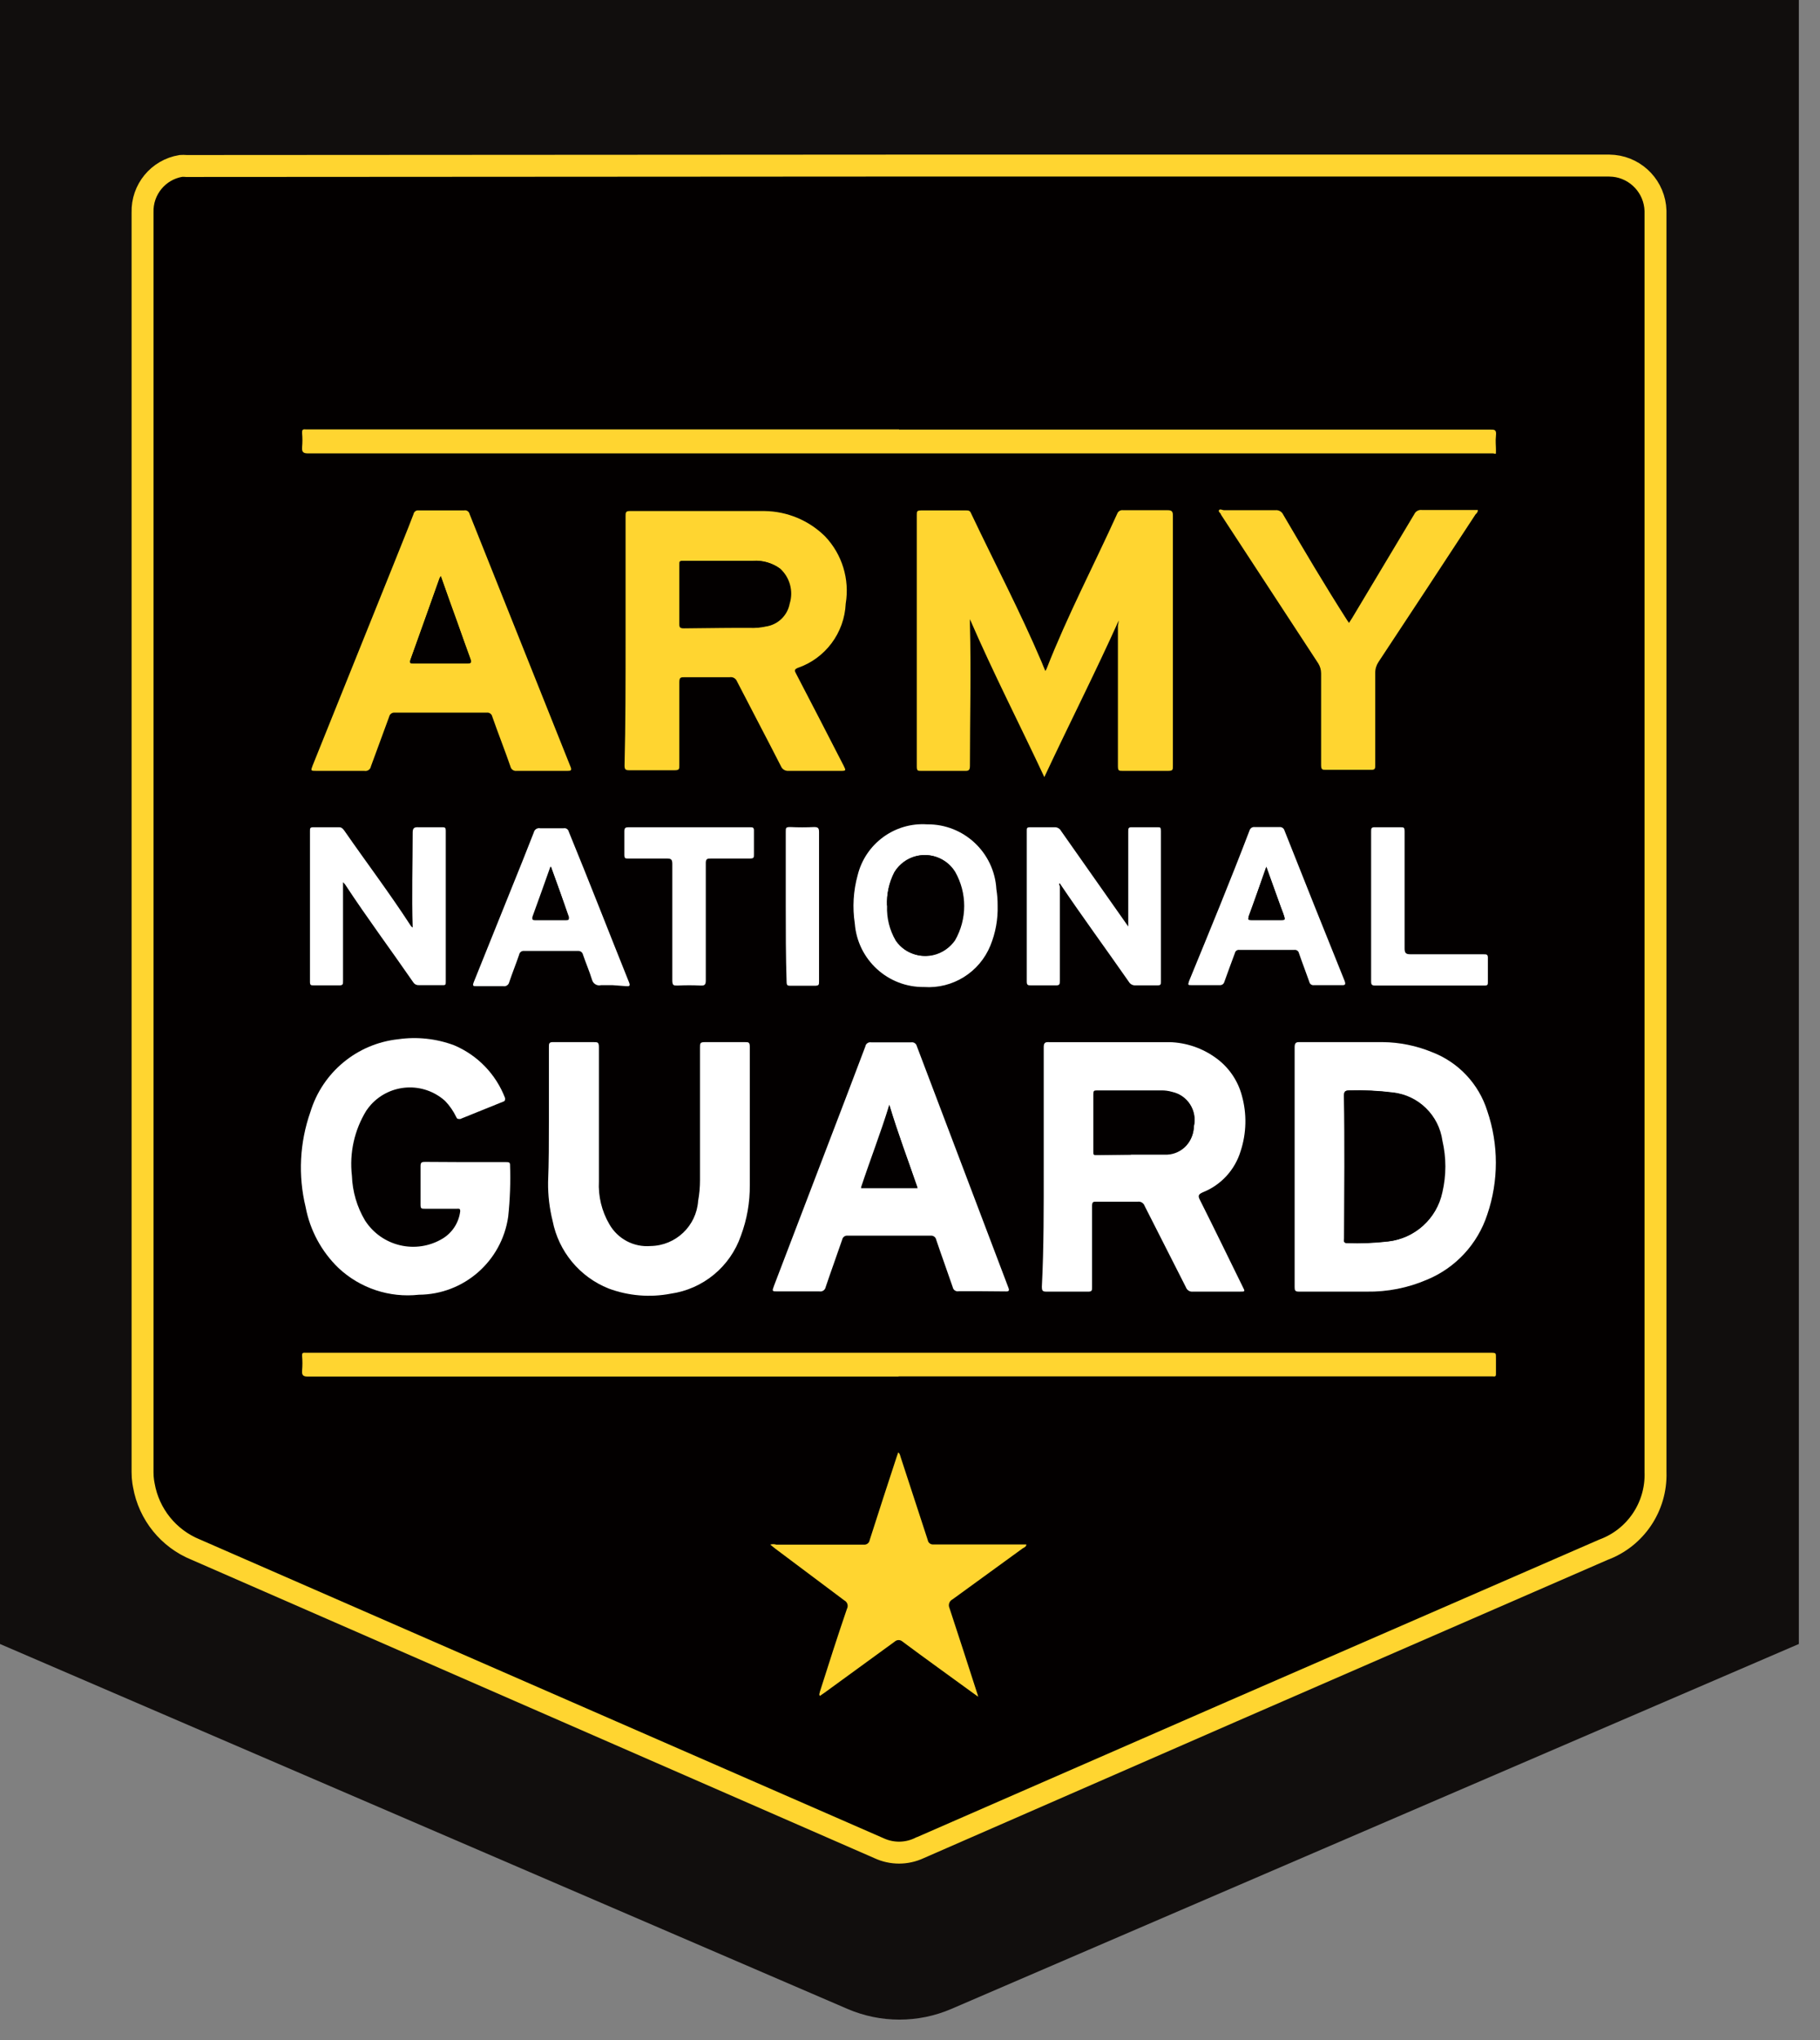 <svg width="83" height="93" viewBox="0 0 83 93" fill="none" xmlns="http://www.w3.org/2000/svg">
<rect x="0" y="0" width="83" height="93" fill="#808080" stroke="none"/>
<path d="M38.646 91.575L0 74.941V0H82.035L82.035 74.941L43.39 91.575C41.876 92.227 40.16 92.227 38.646 91.575Z" fill="#110E0D"/>
<path d="M6.501 9.688C6.47 8.639 7.219 7.732 8.249 7.564C8.324 7.559 8.4 7.559 8.476 7.565L8.497 7.567H8.519L41.01 7.548H73.386L73.598 7.56C74.641 7.668 75.465 8.535 75.498 9.608V67.116L75.499 67.129C75.542 68.689 74.588 70.102 73.129 70.642L73.116 70.647L73.103 70.653L56.221 78.001L41.922 84.246H41.921L41.911 84.251C41.333 84.519 40.667 84.519 40.089 84.251L40.078 84.246L8.935 70.643L8.923 70.638C7.685 70.135 6.792 69.028 6.56 67.709L6.558 67.697L6.532 67.551C6.511 67.405 6.5 67.258 6.501 67.11V9.688Z" fill="#030000" stroke="#FFD530"/>
<path d="M51.02 28.283C49.945 30.673 48.757 33.006 47.626 35.424C46.495 33.006 45.307 30.701 44.233 28.226C44.233 28.34 44.233 28.396 44.233 28.453C44.289 30.607 44.233 32.751 44.233 34.905C44.233 35.112 44.176 35.15 43.988 35.141H42.008C41.858 35.141 41.81 35.141 41.81 34.942C41.81 31.126 41.81 27.304 41.81 23.475C41.81 23.305 41.81 23.267 42.027 23.267C42.696 23.267 43.375 23.267 44.054 23.267C44.148 23.267 44.233 23.267 44.28 23.39C45.355 25.657 46.523 27.877 47.504 30.182C47.56 30.314 47.607 30.446 47.673 30.588L47.73 30.484C48.672 28.075 49.888 25.761 50.954 23.409C50.996 23.303 51.105 23.241 51.218 23.258C51.887 23.258 52.565 23.258 53.244 23.258C53.433 23.258 53.489 23.305 53.489 23.503C53.489 25.591 53.489 27.669 53.489 29.757V34.905C53.489 35.094 53.489 35.141 53.263 35.141H51.199C51.029 35.141 50.982 35.141 50.982 34.924C50.982 32.789 50.982 30.654 50.982 28.519C50.999 28.441 51.012 28.362 51.02 28.283Z" fill="#FFD530"/>
<path d="M28.529 29.19V23.522C28.529 23.381 28.529 23.296 28.708 23.296C30.763 23.296 32.818 23.296 34.873 23.296C35.904 23.31 36.89 23.723 37.625 24.448C38.404 25.265 38.754 26.403 38.568 27.518C38.508 28.851 37.641 30.013 36.381 30.446C36.202 30.522 36.24 30.588 36.306 30.711C37.035 32.109 37.757 33.507 38.474 34.905C38.587 35.131 38.587 35.141 38.332 35.141H35.957C35.811 35.152 35.674 35.068 35.617 34.933C34.958 33.639 34.27 32.345 33.61 31.06C33.558 30.927 33.421 30.848 33.28 30.871H31.234C31.046 30.871 30.98 30.871 30.98 31.107C30.98 32.383 30.98 33.648 30.98 34.886C30.98 35.056 30.98 35.112 30.763 35.112C30.075 35.112 29.378 35.112 28.689 35.112C28.52 35.112 28.482 35.065 28.482 34.895C28.529 33.015 28.529 31.107 28.529 29.19ZM32.884 28.623H34.185C34.438 28.634 34.691 28.612 34.939 28.557C35.481 28.474 35.912 28.058 36.013 27.518C36.191 26.947 36.022 26.324 35.58 25.922C35.232 25.672 34.81 25.549 34.383 25.572H31.178C31.055 25.572 31.008 25.572 31.008 25.742C31.008 26.649 31.008 27.556 31.008 28.462C31.008 28.604 31.008 28.642 31.187 28.642L32.884 28.623Z" fill="#FFD530"/>
<path d="M47.598 53.183V47.742C47.598 47.543 47.654 47.496 47.843 47.506C49.681 47.506 51.51 47.506 53.338 47.506C54.102 47.527 54.842 47.781 55.459 48.233C56.038 48.652 56.455 49.26 56.637 49.952C56.866 50.777 56.846 51.651 56.581 52.465C56.322 53.328 55.683 54.024 54.846 54.354C54.639 54.448 54.63 54.524 54.724 54.703C55.384 56.017 56.025 57.339 56.675 58.661C56.788 58.879 56.788 58.879 56.534 58.879H54.403C54.263 58.896 54.13 58.813 54.083 58.68L52.198 54.968C52.154 54.842 52.028 54.763 51.896 54.779C51.268 54.779 50.639 54.779 50.011 54.779C49.851 54.779 49.803 54.779 49.803 54.987C49.803 56.215 49.803 57.443 49.803 58.671C49.803 58.822 49.803 58.888 49.596 58.879C48.974 58.879 48.352 58.879 47.711 58.879C47.541 58.879 47.513 58.822 47.513 58.661C47.607 56.829 47.598 55.006 47.598 53.183ZM51.566 52.635C52.075 52.635 52.593 52.635 53.102 52.635C53.438 52.653 53.766 52.536 54.016 52.311C54.265 52.086 54.415 51.771 54.432 51.435V51.379C54.604 50.682 54.183 49.977 53.489 49.801C53.333 49.756 53.171 49.734 53.008 49.735H50.03C49.907 49.735 49.86 49.735 49.86 49.895C49.86 50.764 49.86 51.633 49.86 52.503C49.86 52.635 49.86 52.663 50.03 52.654L51.566 52.635Z" fill="white"/>
<path d="M24.693 35.141H23.562C23.43 35.159 23.307 35.072 23.279 34.943C23.015 34.177 22.713 33.422 22.45 32.666C22.426 32.548 22.314 32.469 22.195 32.486H18.01C17.886 32.469 17.77 32.552 17.746 32.675C17.473 33.431 17.19 34.177 16.916 34.933C16.905 35.001 16.867 35.062 16.81 35.101C16.753 35.14 16.683 35.155 16.615 35.141H14.438C14.164 35.141 14.164 35.141 14.258 34.895L17.916 25.808C18.227 25.015 18.557 24.231 18.858 23.437C18.878 23.326 18.982 23.25 19.094 23.267C19.782 23.267 20.48 23.267 21.168 23.267C21.279 23.244 21.389 23.316 21.413 23.428L26.022 34.961C26.088 35.122 26.022 35.141 25.89 35.141H24.693ZM20.102 26.262L20.046 26.356L18.726 30.068C18.67 30.229 18.726 30.238 18.858 30.238H21.309C21.516 30.238 21.507 30.172 21.45 30.021C21.243 29.464 21.045 28.907 20.847 28.349C20.649 27.792 20.348 26.97 20.102 26.262Z" fill="#FFD530"/>
<path d="M59.041 53.183C59.041 51.369 59.041 49.555 59.041 47.742C59.041 47.534 59.107 47.496 59.296 47.505C60.549 47.505 61.812 47.505 63.066 47.505C63.833 47.514 64.591 47.668 65.3 47.959C66.507 48.419 67.438 49.407 67.826 50.642C68.348 52.172 68.348 53.834 67.826 55.365C67.385 56.714 66.376 57.802 65.064 58.34C64.201 58.71 63.27 58.894 62.331 58.879H59.239C59.06 58.879 59.041 58.822 59.041 58.671V53.183ZM61.313 53.183V56.46C61.313 56.545 61.256 56.668 61.426 56.668C62.055 56.692 62.686 56.667 63.311 56.593C64.521 56.451 65.505 55.549 65.752 54.354C65.927 53.583 65.927 52.782 65.752 52.011C65.599 50.848 64.673 49.939 63.509 49.81C62.846 49.727 62.178 49.695 61.511 49.716C61.322 49.716 61.285 49.782 61.285 49.962C61.313 51.019 61.313 52.096 61.313 53.173V53.183Z" fill="white"/>
<path d="M41 19.583H67.948C68.165 19.583 68.25 19.583 68.222 19.857C68.194 20.131 68.222 20.301 68.222 20.528C68.222 20.755 68.222 20.679 68.09 20.669H14.06C13.844 20.669 13.759 20.622 13.777 20.386C13.796 20.172 13.796 19.957 13.777 19.744C13.777 19.621 13.777 19.555 13.938 19.574H41V19.583Z" fill="#FFD530"/>
<path d="M21.205 52.975H23.09C23.175 52.975 23.26 52.975 23.26 53.088C23.288 53.883 23.26 54.678 23.175 55.468C22.881 57.499 21.15 59.009 19.103 59.02C17.762 59.17 16.422 58.725 15.437 57.802C14.662 57.054 14.138 56.084 13.938 55.025C13.589 53.589 13.665 52.083 14.155 50.689C14.707 48.879 16.283 47.575 18.161 47.373C19.018 47.25 19.893 47.345 20.706 47.647C21.777 48.098 22.618 48.968 23.034 50.056C23.034 50.15 23.034 50.179 22.977 50.207L20.988 51.01C20.875 51.01 20.847 51.01 20.809 50.925C20.68 50.654 20.508 50.405 20.3 50.188C19.317 49.303 17.806 49.379 16.916 50.358C16.842 50.442 16.773 50.531 16.709 50.623C16.161 51.512 15.928 52.56 16.049 53.598C16.074 54.314 16.278 55.013 16.643 55.629C17.405 56.822 18.976 57.19 20.187 56.46C20.631 56.19 20.926 55.73 20.988 55.214C20.988 55.081 20.932 55.1 20.847 55.1H19.367C19.226 55.1 19.179 55.1 19.179 54.921C19.179 54.325 19.179 53.74 19.179 53.154C19.179 52.984 19.235 52.965 19.386 52.965L21.205 52.975Z" fill="white"/>
<path d="M40.981 62.751H14.06C13.834 62.751 13.759 62.704 13.777 62.477C13.796 62.254 13.796 62.03 13.777 61.807C13.777 61.703 13.777 61.656 13.919 61.665H67.92C68.269 61.665 68.213 61.665 68.222 61.958V62.61C68.222 62.714 68.222 62.761 68.081 62.742H40.981V62.751Z" fill="#FFD530"/>
<path d="M25.032 51.133V47.742C25.032 47.562 25.032 47.496 25.259 47.505H27.068C27.257 47.505 27.313 47.505 27.313 47.742C27.313 49.782 27.313 51.819 27.313 53.853C27.278 54.534 27.442 55.21 27.785 55.799C28.165 56.473 28.9 56.864 29.67 56.8C30.817 56.783 31.76 55.888 31.838 54.741C31.895 54.429 31.923 54.113 31.923 53.797V47.742C31.923 47.562 31.923 47.505 32.149 47.505C32.752 47.505 33.365 47.505 33.978 47.505C34.128 47.505 34.194 47.505 34.194 47.713C34.194 49.82 34.194 51.917 34.194 54.023C34.202 54.81 34.064 55.591 33.789 56.328C33.301 57.743 32.063 58.764 30.584 58.973C29.638 59.154 28.66 59.073 27.756 58.737C26.438 58.212 25.476 57.052 25.202 55.657C25.058 55.08 24.988 54.486 24.995 53.891C25.032 52.965 25.032 52.049 25.032 51.133Z" fill="white"/>
<path d="M44.761 58.86H43.724C43.664 58.873 43.601 58.862 43.549 58.828C43.497 58.794 43.462 58.741 43.45 58.68C43.205 57.962 42.941 57.244 42.696 56.517C42.673 56.394 42.557 56.311 42.432 56.328C41.176 56.328 39.919 56.328 38.662 56.328C38.543 56.311 38.431 56.389 38.408 56.508C38.163 57.225 37.899 57.943 37.654 58.671C37.63 58.803 37.503 58.892 37.371 58.869H35.486C35.203 58.869 35.203 58.869 35.297 58.614C36.089 56.555 36.871 54.486 37.663 52.427C38.266 50.849 38.87 49.281 39.463 47.704C39.472 47.643 39.506 47.589 39.556 47.554C39.605 47.518 39.667 47.504 39.727 47.515H41.556C41.672 47.497 41.782 47.571 41.81 47.685C43.199 51.35 44.588 55.012 45.977 58.671C46.043 58.831 46.024 58.879 45.845 58.869L44.761 58.86ZM41.839 54.137C41.405 52.871 40.943 51.652 40.557 50.358C40.17 51.624 39.69 52.843 39.265 54.137H41.839Z" fill="white"/>
<path d="M61.52 28.396L61.671 28.16L64.499 23.437C64.559 23.307 64.696 23.231 64.838 23.248H67.195C67.251 23.248 67.345 23.248 67.383 23.248C67.421 23.248 67.383 23.381 67.298 23.437C65.828 25.685 64.351 27.93 62.868 30.172C62.768 30.32 62.715 30.494 62.717 30.673C62.717 32.071 62.717 33.507 62.717 34.867C62.717 35.037 62.717 35.103 62.5 35.093H60.483C60.304 35.093 60.248 35.093 60.248 34.867C60.248 33.478 60.248 32.08 60.248 30.692C60.247 30.531 60.202 30.374 60.116 30.238C58.639 27.977 57.162 25.72 55.685 23.465C55.685 23.399 55.544 23.333 55.591 23.258C55.638 23.182 55.742 23.258 55.827 23.258C56.6 23.258 57.382 23.258 58.164 23.258C58.316 23.241 58.462 23.325 58.523 23.465C59.465 25.071 60.408 26.668 61.435 28.273L61.52 28.396Z" fill="#FFD530"/>
<path d="M35.127 70.412C35.216 70.384 35.312 70.384 35.401 70.412H39.388C39.52 70.429 39.642 70.336 39.661 70.204C40.067 68.929 40.481 67.663 40.887 66.426L40.962 66.209C41.047 66.265 41.047 66.35 41.075 66.426C41.49 67.692 41.905 68.967 42.31 70.204C42.329 70.331 42.447 70.419 42.574 70.403C43.903 70.403 45.232 70.403 46.561 70.403H46.806C46.806 70.516 46.693 70.544 46.627 70.591L43.441 72.906C43.295 72.978 43.232 73.154 43.3 73.302C43.724 74.587 44.139 75.872 44.553 77.156C44.576 77.218 44.595 77.281 44.61 77.345L44.384 77.185C43.309 76.401 42.225 75.626 41.16 74.833C41.059 74.739 40.903 74.739 40.802 74.833L37.597 77.166L37.39 77.308C37.333 77.232 37.39 77.175 37.39 77.119C37.795 75.843 38.2 74.578 38.624 73.34C38.66 73.273 38.668 73.194 38.645 73.121C38.622 73.048 38.57 72.987 38.502 72.953L35.363 70.601L35.127 70.412Z" fill="#FFD530"/>
<path d="M18.82 42.282C18.773 40.808 18.82 39.382 18.82 37.956C18.82 37.748 18.887 37.701 19.084 37.71H20.15C20.282 37.71 20.329 37.71 20.329 37.88C20.329 40.166 20.329 42.461 20.329 44.747C20.329 44.88 20.329 44.917 20.168 44.908H19.103C19.007 44.916 18.914 44.873 18.858 44.795C17.821 43.293 16.737 41.838 15.738 40.317L15.644 40.213V40.421C15.644 41.847 15.644 43.255 15.644 44.71C15.644 44.87 15.644 44.927 15.437 44.917H14.306C14.183 44.917 14.136 44.917 14.136 44.757C14.136 42.461 14.136 40.175 14.136 37.88C14.136 37.757 14.136 37.71 14.296 37.71H15.455C15.587 37.71 15.634 37.776 15.7 37.861C16.709 39.316 17.755 40.695 18.736 42.206C18.759 42.237 18.787 42.263 18.82 42.282Z" fill="white"/>
<path d="M51.453 42.235V37.908C51.453 37.767 51.453 37.701 51.632 37.71H52.782C52.914 37.71 52.942 37.71 52.942 37.88V44.747C52.942 44.87 52.942 44.917 52.792 44.917H51.783C51.66 44.926 51.543 44.864 51.481 44.757C50.435 43.255 49.351 41.781 48.333 40.27C48.258 40.27 48.333 40.364 48.333 40.412C48.333 41.847 48.333 43.245 48.333 44.7C48.333 44.861 48.333 44.927 48.135 44.917C47.758 44.917 47.391 44.917 47.014 44.917C46.891 44.917 46.825 44.917 46.825 44.747C46.825 42.461 46.825 40.169 46.825 37.871C46.825 37.748 46.825 37.71 46.995 37.71H48.107C48.225 37.71 48.334 37.775 48.39 37.88L51.453 42.235Z" fill="white"/>
<path d="M45.496 41.281C45.514 41.905 45.402 42.526 45.166 43.104C44.669 44.321 43.45 45.083 42.14 44.993C40.492 45.013 39.111 43.749 38.983 42.102C38.87 41.365 38.915 40.611 39.114 39.892C39.472 38.454 40.806 37.479 42.282 37.578C43.953 37.56 45.344 38.862 45.439 40.535C45.479 40.781 45.498 41.031 45.496 41.281ZM40.481 41.281C40.462 41.841 40.596 42.396 40.868 42.886C41.386 43.625 42.403 43.802 43.139 43.283C43.3 43.169 43.441 43.029 43.554 42.868C44.111 41.897 44.111 40.702 43.554 39.731C43.324 39.366 42.957 39.108 42.535 39.016C42.113 38.923 41.672 39.004 41.311 39.24C41.113 39.373 40.943 39.543 40.811 39.741C40.557 40.213 40.434 40.745 40.453 41.281H40.481Z" fill="white"/>
<path d="M60.578 44.908H59.927C59.826 44.925 59.729 44.858 59.71 44.757C59.559 44.322 59.39 43.897 59.239 43.453C59.22 43.352 59.123 43.285 59.022 43.302H56.524C56.428 43.285 56.336 43.348 56.317 43.444C56.157 43.888 55.987 44.322 55.836 44.757C55.813 44.851 55.726 44.915 55.629 44.908H54.337C54.177 44.908 54.168 44.908 54.224 44.728C55.167 42.433 56.11 40.147 56.986 37.852C57.017 37.754 57.111 37.691 57.212 37.701C57.589 37.701 57.967 37.701 58.353 37.701C58.457 37.693 58.552 37.76 58.579 37.861C59.484 40.147 60.398 42.433 61.322 44.719C61.388 44.898 61.322 44.917 61.181 44.908H60.578ZM57.75 39.514C57.467 40.317 57.212 41.054 56.939 41.781C56.939 41.923 56.939 41.942 57.062 41.942H58.438C58.598 41.942 58.607 41.942 58.56 41.762C58.513 41.583 58.428 41.413 58.372 41.243C58.174 40.685 57.967 40.128 57.75 39.514Z" fill="white"/>
<path d="M27.926 44.908H27.417C27.238 44.956 27.053 44.851 27.002 44.672C26.88 44.275 26.719 43.907 26.587 43.519C26.564 43.41 26.462 43.337 26.352 43.349H23.91C23.799 43.332 23.694 43.408 23.675 43.519C23.534 43.935 23.364 44.35 23.222 44.776C23.194 44.899 23.073 44.979 22.949 44.955H21.752C21.573 44.955 21.535 44.955 21.611 44.757L23.307 40.544C23.656 39.684 24.005 38.815 24.344 37.946C24.358 37.882 24.396 37.826 24.451 37.791C24.506 37.755 24.573 37.743 24.636 37.757H25.701C25.808 37.734 25.914 37.801 25.937 37.908C26.88 40.204 27.766 42.49 28.689 44.785C28.755 44.955 28.689 44.965 28.558 44.955L27.926 44.908ZM25.098 39.514C24.815 40.308 24.552 41.054 24.278 41.8C24.278 41.904 24.278 41.942 24.382 41.942H25.805C25.918 41.942 25.956 41.942 25.918 41.8C25.701 41.054 25.409 40.308 25.127 39.514H25.098Z" fill="white"/>
<path d="M31.451 37.71H34.185C34.336 37.71 34.392 37.71 34.383 37.899C34.383 38.252 34.383 38.601 34.383 38.947C34.383 39.089 34.383 39.136 34.194 39.136H32.441C32.252 39.136 32.177 39.136 32.187 39.391C32.187 41.158 32.187 42.924 32.187 44.7C32.187 44.889 32.13 44.936 31.951 44.927C31.602 44.908 31.253 44.908 30.905 44.927C30.716 44.927 30.66 44.927 30.66 44.681C30.66 42.915 30.66 41.148 30.66 39.382C30.66 39.174 30.603 39.136 30.414 39.136C29.83 39.136 29.236 39.136 28.652 39.136C28.52 39.136 28.473 39.136 28.473 38.966C28.473 38.607 28.473 38.248 28.473 37.889C28.473 37.738 28.529 37.71 28.671 37.71H31.451Z" fill="white"/>
<path d="M62.529 41.29V37.918C62.529 37.757 62.529 37.701 62.736 37.71H63.848C64.027 37.71 64.056 37.71 64.056 37.918C64.056 39.694 64.056 41.46 64.056 43.236C64.056 43.453 64.122 43.501 64.329 43.501H67.637C67.807 43.501 67.864 43.501 67.854 43.708C67.854 44.058 67.854 44.407 67.854 44.757C67.854 44.88 67.854 44.927 67.694 44.927H62.698C62.529 44.927 62.529 44.832 62.529 44.719V41.29Z" fill="white"/>
<path d="M35.834 41.3V37.908C35.834 37.738 35.834 37.701 36.042 37.701C36.403 37.719 36.764 37.719 37.126 37.701C37.305 37.701 37.352 37.748 37.352 37.927C37.352 39.25 37.352 40.572 37.352 41.895C37.352 42.839 37.352 43.784 37.352 44.728C37.352 44.898 37.352 44.936 37.135 44.936H36.07C35.919 44.936 35.872 44.936 35.872 44.738C35.834 43.576 35.834 42.442 35.834 41.3Z" fill="white"/>
<path d="M32.856 28.623H31.159C31.027 28.623 30.98 28.623 30.98 28.453C30.98 27.509 30.98 26.639 30.98 25.723C30.98 25.6 30.98 25.563 31.149 25.563H34.354C34.782 25.535 35.206 25.659 35.551 25.912C35.988 26.318 36.153 26.939 35.976 27.509C35.88 28.048 35.451 28.467 34.91 28.547C34.662 28.598 34.409 28.62 34.156 28.614L32.856 28.623Z" fill="#030000"/>
<path d="M51.566 52.635H50.03C49.907 52.635 49.86 52.635 49.87 52.474V49.867C49.87 49.735 49.87 49.706 50.03 49.706H52.971C53.133 49.705 53.295 49.727 53.452 49.773C53.791 49.845 54.088 50.05 54.275 50.343C54.463 50.636 54.526 50.992 54.451 51.331C54.435 52.032 53.858 52.589 53.159 52.578C52.65 52.578 52.141 52.578 51.623 52.578L51.566 52.635Z" fill="#030000"/>
<path d="M20.102 26.262C20.347 26.97 20.593 27.66 20.847 28.349L21.441 30.03C21.497 30.182 21.507 30.248 21.309 30.248C20.489 30.248 19.669 30.248 18.858 30.248C18.726 30.248 18.67 30.248 18.717 30.078C19.169 28.84 19.603 27.603 20.046 26.366L20.102 26.262Z" fill="#030000"/>
<path d="M61.313 53.173V49.943C61.313 49.773 61.313 49.706 61.539 49.706C62.207 49.686 62.875 49.718 63.537 49.801C64.698 49.936 65.621 50.842 65.781 52.002C65.96 52.772 65.96 53.574 65.781 54.344C65.529 55.552 64.526 56.457 63.302 56.583C62.676 56.653 62.046 56.678 61.416 56.659C61.247 56.659 61.294 56.536 61.294 56.451L61.313 53.173Z" fill="#030000"/>
<path d="M41.848 54.165H39.266C39.699 52.918 40.208 51.69 40.557 50.387C40.943 51.671 41.415 52.899 41.848 54.165Z" fill="#030000"/>
<path d="M40.453 41.3C40.426 40.766 40.539 40.235 40.783 39.76C41.008 39.384 41.377 39.116 41.804 39.018C42.23 38.92 42.678 39.001 43.045 39.24C43.239 39.367 43.403 39.535 43.526 39.731C44.087 40.698 44.087 41.892 43.526 42.858C43.017 43.599 42.009 43.792 41.264 43.293C41.1 43.181 40.96 43.04 40.849 42.877C40.569 42.4 40.432 41.852 40.453 41.3Z" fill="#030000"/>
<path d="M57.75 39.514C57.967 40.128 58.174 40.685 58.372 41.243C58.438 41.422 58.494 41.592 58.56 41.762C58.626 41.932 58.56 41.942 58.447 41.942H57.062C56.939 41.942 56.892 41.942 56.949 41.781C57.212 41.054 57.467 40.317 57.75 39.514Z" fill="#030000"/>
<path d="M25.126 39.514C25.409 40.308 25.683 41.054 25.946 41.8C25.946 41.913 25.946 41.942 25.833 41.942H24.41C24.288 41.942 24.269 41.942 24.306 41.8C24.58 41.054 24.844 40.308 25.126 39.514Z" fill="#030000"/>
</svg>
